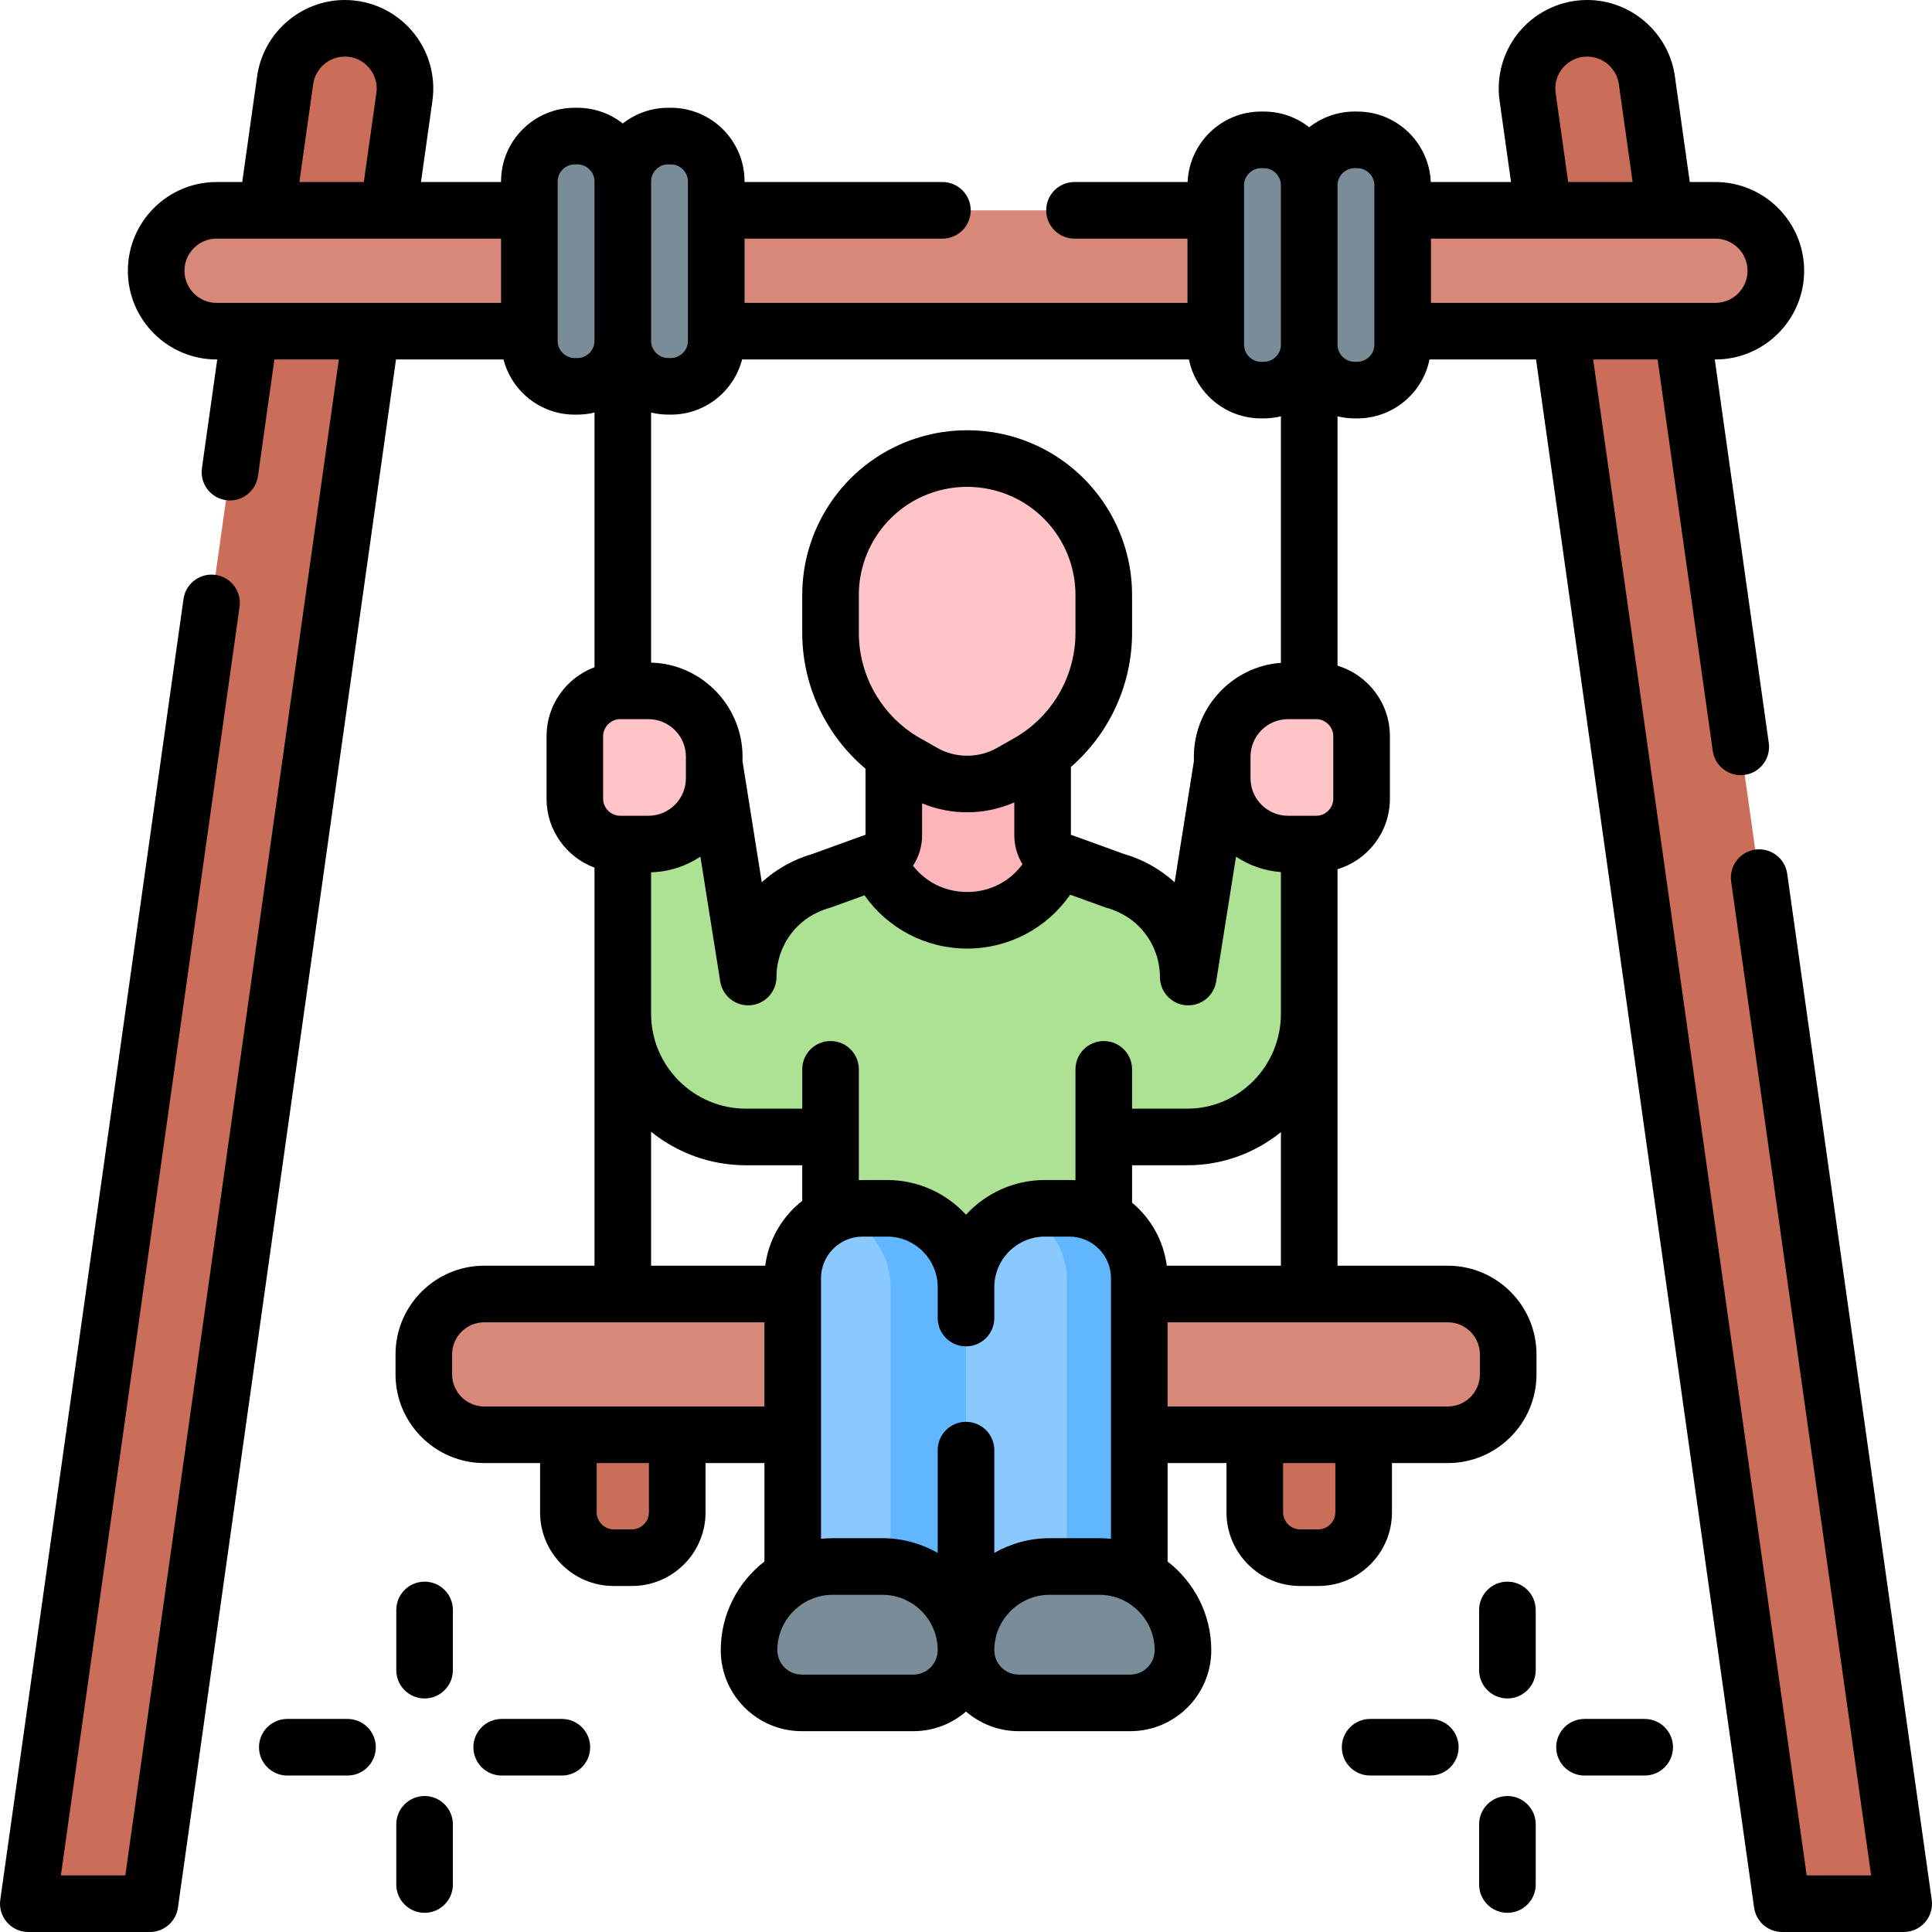 <svg xmlns="http://www.w3.org/2000/svg" id="Capa_1" viewBox="0 0 512 512"><g><g><g fill="#ca6e59"><path d="m37.117 504.5h-26.165c-1.823 0-3.225-1.613-2.971-3.418l67.59-479.853c1.109-7.874 7.847-13.729 15.798-13.729 9.696 0 17.151 8.578 15.798 18.18l-67.08 476.239c-.208 1.48-1.475 2.581-2.97 2.581z"></path><path d="m501.048 504.5h-26.165c-1.495 0-2.762-1.101-2.971-2.582l-67.079-476.238c-1.352-9.602 6.102-18.18 15.798-18.18 7.952 0 14.689 5.855 15.798 13.729l67.589 479.852c.255 1.806-1.147 3.419-2.97 3.419z"></path></g><path d="m262.096 241.93 11.312-6.42c0 3.297 5.096-7.969 8.275-7.091l13.796 5.004c4.36 1.204 8.338 3.505 11.555 6.684 3.407 3.366 5.804 7.56 6.997 12.113.272 1.038 1.778.949 1.946-.111l7.926-49.858h18.465l4.586 60.166v6.246c0 18.029-14.453 32.644-32.281 32.644h-7.163l-8.27-3.072-6.729 3.072h-72.411l-7.034-5.142-7.966 5.142h-7.41c-18.029 0-32.644-14.615-32.644-32.644v-6.246-60.166h24.22l7.926 49.858c.169 1.06 1.674 1.149 1.946.111 1.193-4.553 3.591-8.747 6.997-12.113 3.217-3.179 7.195-5.48 11.555-6.684l13.796-5.004c3.179-.878 5.539 7.636 5.539 4.339l15.134 10.242z" fill="#ade194"></path><path d="m454.604 87.764h-397.208c-8.843 0-16.012-7.169-16.012-16.012 0-8.843 7.169-16.012 16.012-16.012h397.208c8.843 0 16.012 7.169 16.012 16.012.001 8.843-7.168 16.012-16.012 16.012z" fill="#d78878"></path><path d="m171.839 223.687h-7.503c-6.6 0-12-5.4-12-12v-16.602c0-6.6 5.4-12 12-12h7.503c9.585 0 17.427 7.842 17.427 17.427v5.749c0 9.584-7.842 17.426-17.427 17.426z" fill="#ffc4c8"></path><path d="m167.471 412.803h-4.849c-6.6 0-12-5.4-12-12v-29.496c0-6.6 5.4-12 12-12h4.849c6.6 0 12 5.4 12 12v29.496c0 6.6-5.4 12-12 12z" fill="#ca6e59"></path><path d="m349.378 412.803h-4.849c-6.6 0-12-5.4-12-12v-29.496c0-6.6 5.4-12 12-12h4.849c6.6 0 12 5.4 12 12v29.496c0 6.6-5.4 12-12 12z" fill="#ca6e59"></path><path d="m383.675 380.23h-255.35c-8.843 0-16.012-7.169-16.012-16.012v-5.282c0-8.843 7.169-16.012 16.012-16.012h255.35c8.843 0 16.012 7.169 16.012 16.012v5.282c.001 8.843-7.168 16.012-16.012 16.012z" fill="#d78878"></path><path d="m236.051 195.306h39.898v48.306h-39.898z" fill="#fdb4ba"></path><path d="m220.101 283.388v42.924l35.899 24.111 36.511-24.111v-42.924z" fill="#ade194"></path><g><path d="m256 437.465-45.922 5.628v-104.36c0-7.886 4.996-14.663 11.98-17.319 2.035-.774 4.57.082 6.869.082h6.502c11.496 0 17.6 10.514 17.6 22.01z" fill="#8ac9fe"></path><path d="m256 341.12 6.158 43.18-6.158 53.16-20 2.45v-98.79c0-9.06-5.84-16.81-13.94-19.7 2.03-.78 4.24-1.2 6.54-1.2h6.5c11.49 0 20.9 9.4 20.9 20.9z" fill="#60b7ff"></path></g><g><path d="m296.134 439.91-40.134-3.247v-95.851c.617-8.815 6.585-16.524 14.711-19.398 2.189-.774 4.717.822 7.157.822h6.502c10.185 0 15.341 6.003 15.341 16.188z" fill="#8ac9fe"></path><path d="m302.703 338.73v104.36l-20-2.75v-101.61c0-7.88-5-14.66-11.99-17.31 2.19-.78 4.53-1.2 6.97-1.2h6.5c10.191 0 18.52 8.33 18.52 18.51z" fill="#60b7ff"></path></g><path d="m341.33 223.687h7.504c6.6 0 12-5.4 12-12v-16.602c0-6.6-5.4-12-12-12h-7.504c-9.585 0-17.427 7.842-17.427 17.427v5.749c0 9.584 7.842 17.426 17.427 17.426z" fill="#ffc4c8"></path><path d="m240.154 202.154 4.518 2.564c7.215 4.095 16.053 4.095 23.268 0l4.518-2.564c12.395-7.034 20.054-20.184 20.054-34.432v-10.057c0-14.225-8.348-27.127-21.327-32.961-9.463-4.253-20.294-4.253-29.756 0-12.979 5.833-21.327 18.735-21.327 32.961v10.057c-.001 14.248 7.657 27.397 20.052 34.432z" fill="#ffc4c8"></path><g fill="#7a8c98"><path d="m242.04 451.281h-29.577c-7.678 0-13.96-6.282-13.96-13.96 0-12.203 9.984-22.187 22.187-22.187h13.123c12.203 0 22.187 9.984 22.187 22.187 0 7.678-6.282 13.96-13.96 13.96z"></path><path d="m299.537 451.281h-29.577c-7.678 0-13.96-6.282-13.96-13.96 0-12.203 9.984-22.187 22.187-22.187h13.123c12.203 0 22.187 9.984 22.187 22.187 0 7.678-6.282 13.96-13.96 13.96z"></path><path d="m152.108 102.381h-.765c-6.6 0-12-5.4-12-12v-42.317c0-6.6 5.4-12 12-12h.765c6.6 0 12 5.4 12 12l6.693 21.159-6.693 21.159c0 6.599-5.4 11.999-12 11.999z"></path><path d="m177.811 102.381h-.765c-6.6 0-12-5.4-12.938-12v-42.317c.938-6.6 6.338-12 12.938-12h.765c6.6 0 12 5.4 12 12v42.317c0 6.6-5.4 12-12 12z"></path><path d="m334.478 103.381h-.764c-6.6 0-12-5.4-12-12v-42.317c0-6.6 5.4-12 12-12h.764c6.6 0 12 5.4 12 12l7.976 20.159-7.976 22.159c0 6.599-5.4 11.999-12 11.999z"></path><path d="m359.718 103.381h-.765c-6.6 0-12-5.4-12.476-11.847v-42.317c.476-6.753 5.876-12.153 12.476-12.153h.765c6.6 0 12 5.4 12 12v42.317c0 6.6-5.4 12-12 12z"></path></g></g><g><path d="m435.86 455.536h-15.951c-4.143 0-7.5 3.358-7.5 7.5s3.357 7.5 7.5 7.5h15.951c4.143 0 7.5-3.358 7.5-7.5s-3.357-7.5-7.5-7.5z"></path><path d="m379.052 455.536h-15.952c-4.143 0-7.5 3.358-7.5 7.5s3.357 7.5 7.5 7.5h15.952c4.143 0 7.5-3.358 7.5-7.5s-3.358-7.5-7.5-7.5z"></path><path d="m399.481 419.155c-4.143 0-7.5 3.358-7.5 7.5v15.952c0 4.142 3.357 7.5 7.5 7.5s7.5-3.358 7.5-7.5v-15.952c0-4.142-3.358-7.5-7.5-7.5z"></path><path d="m399.481 475.964c-4.143 0-7.5 3.358-7.5 7.5v15.952c0 4.142 3.357 7.5 7.5 7.5s7.5-3.358 7.5-7.5v-15.952c0-4.142-3.358-7.5-7.5-7.5z"></path><path d="m148.9 455.536h-15.952c-4.143 0-7.5 3.358-7.5 7.5s3.357 7.5 7.5 7.5h15.952c4.143 0 7.5-3.358 7.5-7.5s-3.357-7.5-7.5-7.5z"></path><path d="m92.091 455.536h-15.951c-4.143 0-7.5 3.358-7.5 7.5s3.357 7.5 7.5 7.5h15.951c4.143 0 7.5-3.358 7.5-7.5s-3.358-7.5-7.5-7.5z"></path><path d="m112.52 419.155c-4.143 0-7.5 3.358-7.5 7.5v15.952c0 4.142 3.357 7.5 7.5 7.5s7.5-3.358 7.5-7.5v-15.952c0-4.142-3.358-7.5-7.5-7.5z"></path><path d="m112.52 475.964c-4.143 0-7.5 3.358-7.5 7.5v15.952c0 4.142 3.357 7.5 7.5 7.5s7.5-3.358 7.5-7.5v-15.952c0-4.142-3.358-7.5-7.5-7.5z"></path><path d="m511.927 503.454-38.301-271.916c-.578-4.102-4.381-6.956-8.473-6.381-4.102.578-6.959 4.371-6.381 8.473l37.097 263.37h-17.075l-56.587-401.736h17.076l14.607 103.708c.559 4.121 4.457 6.974 8.473 6.381 4.102-.578 6.959-4.371 6.381-8.473l-14.312-101.616h.173c12.965 0 23.512-10.548 23.512-23.513s-10.547-23.512-23.512-23.512h-6.796l-3.952-28.056c-1.622-11.506-11.607-20.183-23.226-20.183-6.794 0-13.246 2.941-17.703 8.069s-6.47 11.928-5.522 18.657l3.031 21.513h-21.26c-.437-10.368-8.985-18.675-19.458-18.675h-.764c-4.527 0-8.687 1.564-12 4.162-3.313-2.598-7.473-4.162-12-4.162h-.765c-10.474 0-19.021 8.307-19.458 18.675h-29.982c-4.143 0-7.5 3.358-7.5 7.5s3.357 7.5 7.5 7.5h29.94v17.025h-117.379v-17.025h52.438c4.143 0 7.5-3.358 7.5-7.5s-3.357-7.5-7.5-7.5h-52.438v-.175c0-10.752-8.748-19.5-19.5-19.5h-.765c-4.527 0-8.687 1.564-12 4.162-3.313-2.598-7.473-4.162-12-4.162h-.764c-10.752 0-19.5 8.748-19.5 19.5v.175h-21.218l3.03-21.514c.947-6.728-1.065-13.528-5.522-18.656s-10.909-8.069-17.703-8.069c-11.619 0-21.604 8.677-23.225 20.183l-3.952 28.056h-6.796c-12.965 0-23.512 10.548-23.512 23.513s10.547 23.512 23.512 23.512h.173l-4.058 28.809c-.578 4.102 2.279 7.895 6.381 8.473 4.016.593 7.914-2.261 8.473-6.381l4.352-30.9h17.075l-56.586 401.735h-17.075l47.352-336.178c.578-4.102-2.279-7.895-6.381-8.473-4.092-.571-7.896 2.279-8.473 6.381l-48.556 344.724c-.303 2.15.341 4.326 1.766 5.965s3.489 2.581 5.661 2.581h32.224c3.738 0 6.905-2.752 7.427-6.454l57.79-410.282h28.486c2.176 8.393 9.793 14.617 18.856 14.617 1.778.04 3.588-.133 5.264-.545v67.493c-7.409 2.766-12.71 9.894-12.71 18.256v16.603c0 8.362 5.301 15.49 12.71 18.255v105.481h-29.221c-12.965 0-23.513 10.547-23.513 23.512v5.282c0 12.965 10.548 23.512 23.513 23.512h14.797v13.073c0 10.752 8.748 19.5 19.5 19.5h4.849c10.752 0 19.5-8.748 19.5-19.5v-13.073h15.607v26.093c-7.033 5.434-11.575 13.943-11.575 23.498 0 11.833 9.627 21.46 21.46 21.46h29.577c5.331 0 10.203-1.966 13.96-5.195 3.757 3.229 8.629 5.195 13.96 5.195h29.577c11.833 0 21.46-9.627 21.46-21.46 0-9.555-4.542-18.064-11.575-23.498v-26.093h15.607v13.073c0 10.752 8.748 19.5 19.5 19.5h4.849c10.752 0 19.5-8.748 19.5-19.5v-13.073h14.797c12.965 0 23.513-10.547 23.513-23.512v-5.282c0-12.965-10.548-23.512-23.513-23.512h-29.221c0-25.072 0-80.682 0-105.071 8.019-2.42 13.879-9.868 13.879-18.666v-16.603c0-8.798-5.86-16.246-13.879-18.666v-66.083c1.675.412 3.486.585 5.264.545 9.423 0 17.304-6.719 19.11-15.617h28.232l57.791 410.282c.521 3.702 3.688 6.454 7.427 6.454h32.221c2.172 0 4.236-.941 5.661-2.581s2.069-3.813 1.766-5.964zm-48.811-431.702c0 4.694-3.818 8.512-8.512 8.512h-75.387v-17.025h75.387c4.694 0 8.512 3.819 8.512 8.513zm-50.857-47.118c-.347-2.461.36-4.85 1.991-6.726 1.63-1.876 3.896-2.909 6.381-2.909 4.188 0 7.788 3.128 8.372 7.275l3.657 25.964h-17.076zm-119.747 251.254c-4.143 0-7.5 3.358-7.5 7.5v29.382c-1.082-.099-6.914-.039-8.109-.055-8.261 0-15.708 3.548-20.902 9.197-5.195-5.649-12.641-9.197-20.902-9.197-.709.006-6.954-.019-7.497.025v-29.352c0-4.142-3.357-7.5-7.5-7.5s-7.5 3.358-7.5 7.5v10.419h-14.91c-13.864 0-25.145-11.28-25.145-25.144 0-3.631 0-33.104 0-37.495 4.819-.135 9.3-1.64 13.064-4.145l5.258 33.076c.583 3.666 3.747 6.323 7.4 6.323 4.118.018 7.526-3.379 7.507-7.5 0-5.031 2.053-9.944 5.632-13.48 2.433-2.439 5.529-4.074 8.841-4.968l8.855-3.212c6.183 8.796 16.265 14.122 27.203 14.122 11.004 0 21.139-5.393 27.311-14.284l9.303 3.375c3.312.894 6.408 2.53 8.841 4.969 3.579 3.536 5.632 8.449 5.632 13.479-.019 4.121 3.389 7.519 7.507 7.5 3.653 0 6.817-2.657 7.4-6.323l5.258-33.076c3.458 2.301 7.521 3.757 11.895 4.085v37.554c0 13.864-11.117 25.144-24.781 25.144h-14.661v-10.419c0-4.142-3.358-7.5-7.5-7.5zm-120.673-59.701h-7.503c-2.439 0-4.5-2.061-4.5-4.5v-16.603c0-2.439 2.061-4.5 4.5-4.5h7.503c5.474 0 9.927 4.453 9.927 9.927v5.749c0 5.473-4.453 9.927-9.927 9.927zm72.528 5.166v-8.461c3.808 1.579 7.872 2.375 11.939 2.375 4.266 0 8.527-.884 12.495-2.622v8.708c0 2.776.787 5.415 2.164 7.68-3.417 4.645-8.721 7.351-14.659 7.351-5.766 0-10.93-2.553-14.354-6.952 1.533-2.351 2.415-5.138 2.415-8.079zm24.39-25.723-4.52 2.564c-4.891 2.776-10.969 2.777-15.863 0l-4.518-2.564s0 0-.001 0c-10.026-5.69-16.255-16.384-16.255-27.909v-10.057c0-11.252 6.635-21.505 16.901-26.12 3.751-1.686 7.777-2.528 11.804-2.528s8.054.843 11.805 2.528c10.267 4.615 16.901 14.867 16.901 26.12v10.057c.001 11.525-6.228 22.219-16.254 27.909zm84.576 16.057c0 2.439-2.061 4.5-4.5 4.5h-7.503c-5.474 0-9.927-4.453-9.927-9.927v-5.749c0-5.474 4.453-9.927 9.927-9.927h7.503c2.439 0 4.5 2.061 4.5 4.5zm-13.879-36.025c-13.297.955-23.625 12.506-23.051 25.994l-5.112 32.155c-3.855-3.507-8.496-6.096-13.515-7.533-.54-.18-13.43-4.9-13.975-5.054v-17.961c10.167-8.847 16.21-21.792 16.21-35.543v-10.057c0-17.147-10.109-32.771-25.753-39.801-11.409-5.127-24.496-5.128-35.905 0-15.645 7.031-25.753 22.654-25.753 39.801v10.057c0 13.995 6.271 27.142 16.767 35.996v17.507c-.513.142-13.471 4.886-13.975 5.054-5.019 1.437-9.659 4.027-13.515 7.533l-5.112-32.155c.592-13.89-10.37-25.703-24.22-26.054v-66.267c1.675.412 3.487.585 5.265.545 9.063 0 16.68-6.225 18.856-14.617h118.414c1.805 8.898 9.687 15.617 19.11 15.617 1.779.04 3.589-.133 5.265-.545v65.328zm-9.764-126.598c0-2.439 2.061-4.5 4.5-4.5h.765c2.439 0 4.5 2.061 4.5 4.5v42.317c0 2.439-2.061 4.5-4.5 4.5h-.765c-2.439 0-4.5-2.061-4.5-4.5zm-152.644-5.5h.765c2.439 0 4.5 2.061 4.5 4.5v42.317c0 2.439-2.061 4.5-4.5 4.5h-.765c-2.439 0-4.5-2.061-4.5-4.5v-42.317c0-2.44 2.061-4.5 4.5-4.5zm-94.049-21.289c.584-4.147 4.184-7.275 8.372-7.275 2.484 0 4.751 1.033 6.381 2.909 1.631 1.876 2.338 4.264 1.991 6.725l-3.325 23.605h-17.076zm-34.113 49.476c0-4.694 3.818-8.512 8.512-8.512h75.387v17.025h-75.387c-4.694 0-8.512-3.819-8.512-8.513zm104.162 23.13h-.764c-2.439 0-4.5-2.061-4.5-4.5v-42.317c0-2.439 2.061-4.5 4.5-4.5h.764c2.439 0 4.5 2.061 4.5 4.5v42.317c0 2.439-2.061 4.5-4.5 4.5zm19.5 205.044c6.887 5.55 15.632 8.883 25.145 8.883h14.91v9.428c-5.272 4.123-8.917 10.229-9.805 17.188h-30.25zm-.575 100.878c0 2.439-2.061 4.5-4.5 4.5h-4.849c-2.439 0-4.5-2.061-4.5-4.5v-13.073h13.849zm-43.646-28.073c-4.694 0-8.513-3.818-8.513-8.512v-5.282c0-4.694 3.818-8.512 8.513-8.512h74.253v22.307h-74.253zm113.715 71.051h-29.577c-3.562 0-6.46-2.898-6.46-6.46 0-8.099 6.589-14.687 14.688-14.687h13.122c8.099 0 14.688 6.588 14.688 14.687-.001 3.562-2.898 6.46-6.461 6.46zm57.497 0h-29.577c-3.562 0-6.46-2.898-6.46-6.46 0-8.099 6.589-14.687 14.688-14.687h13.122c8.099 0 14.688 6.588 14.688 14.687-.001 3.562-2.898 6.46-6.461 6.46zm-8.227-36.148h-13.122c-5.341 0-10.353 1.425-14.688 3.904v-27.237c0-4.142-3.357-7.5-7.5-7.5s-7.5 3.358-7.5 7.5v27.237c-4.335-2.479-9.346-3.904-14.688-3.904h-13.122c-1.051 0-2.089.057-3.112.164v-69.064c0-6.076 4.942-11.019 11.018-11.019h6.502c7.39 0 13.402 6.012 13.402 13.402v8.183c0 4.142 3.357 7.5 7.5 7.5s7.5-3.358 7.5-7.5v-8.183c0-7.39 6.013-13.402 13.402-13.402h6.502c6.075 0 11.018 4.943 11.018 11.019v69.064c-1.023-.107-2.061-.164-3.112-.164zm62.568-6.83c0 2.439-2.061 4.5-4.5 4.5h-4.849c-2.439 0-4.5-2.061-4.5-4.5v-13.073h13.849zm38.31-41.867v5.282c0 4.694-3.818 8.512-8.513 8.512h-74.253v-22.307h74.253c4.694 0 8.513 3.819 8.513 8.513zm-82.984-23.513c-.854-6.688-4.249-12.591-9.192-16.701v-9.915h14.661c9.365 0 17.978-3.29 24.781-8.775v35.391zm55.014-244.042c0 2.439-2.061 4.5-4.5 4.5h-.764c-2.439 0-4.5-2.061-4.5-4.5v-42.317c0-2.439 2.061-4.5 4.5-4.5h.764c2.439 0 4.5 2.061 4.5 4.5z"></path></g></g><g></g><g></g><g></g><g></g><g></g><g></g><g></g><g></g><g></g><g></g><g></g><g></g><g></g><g></g><g></g></svg>